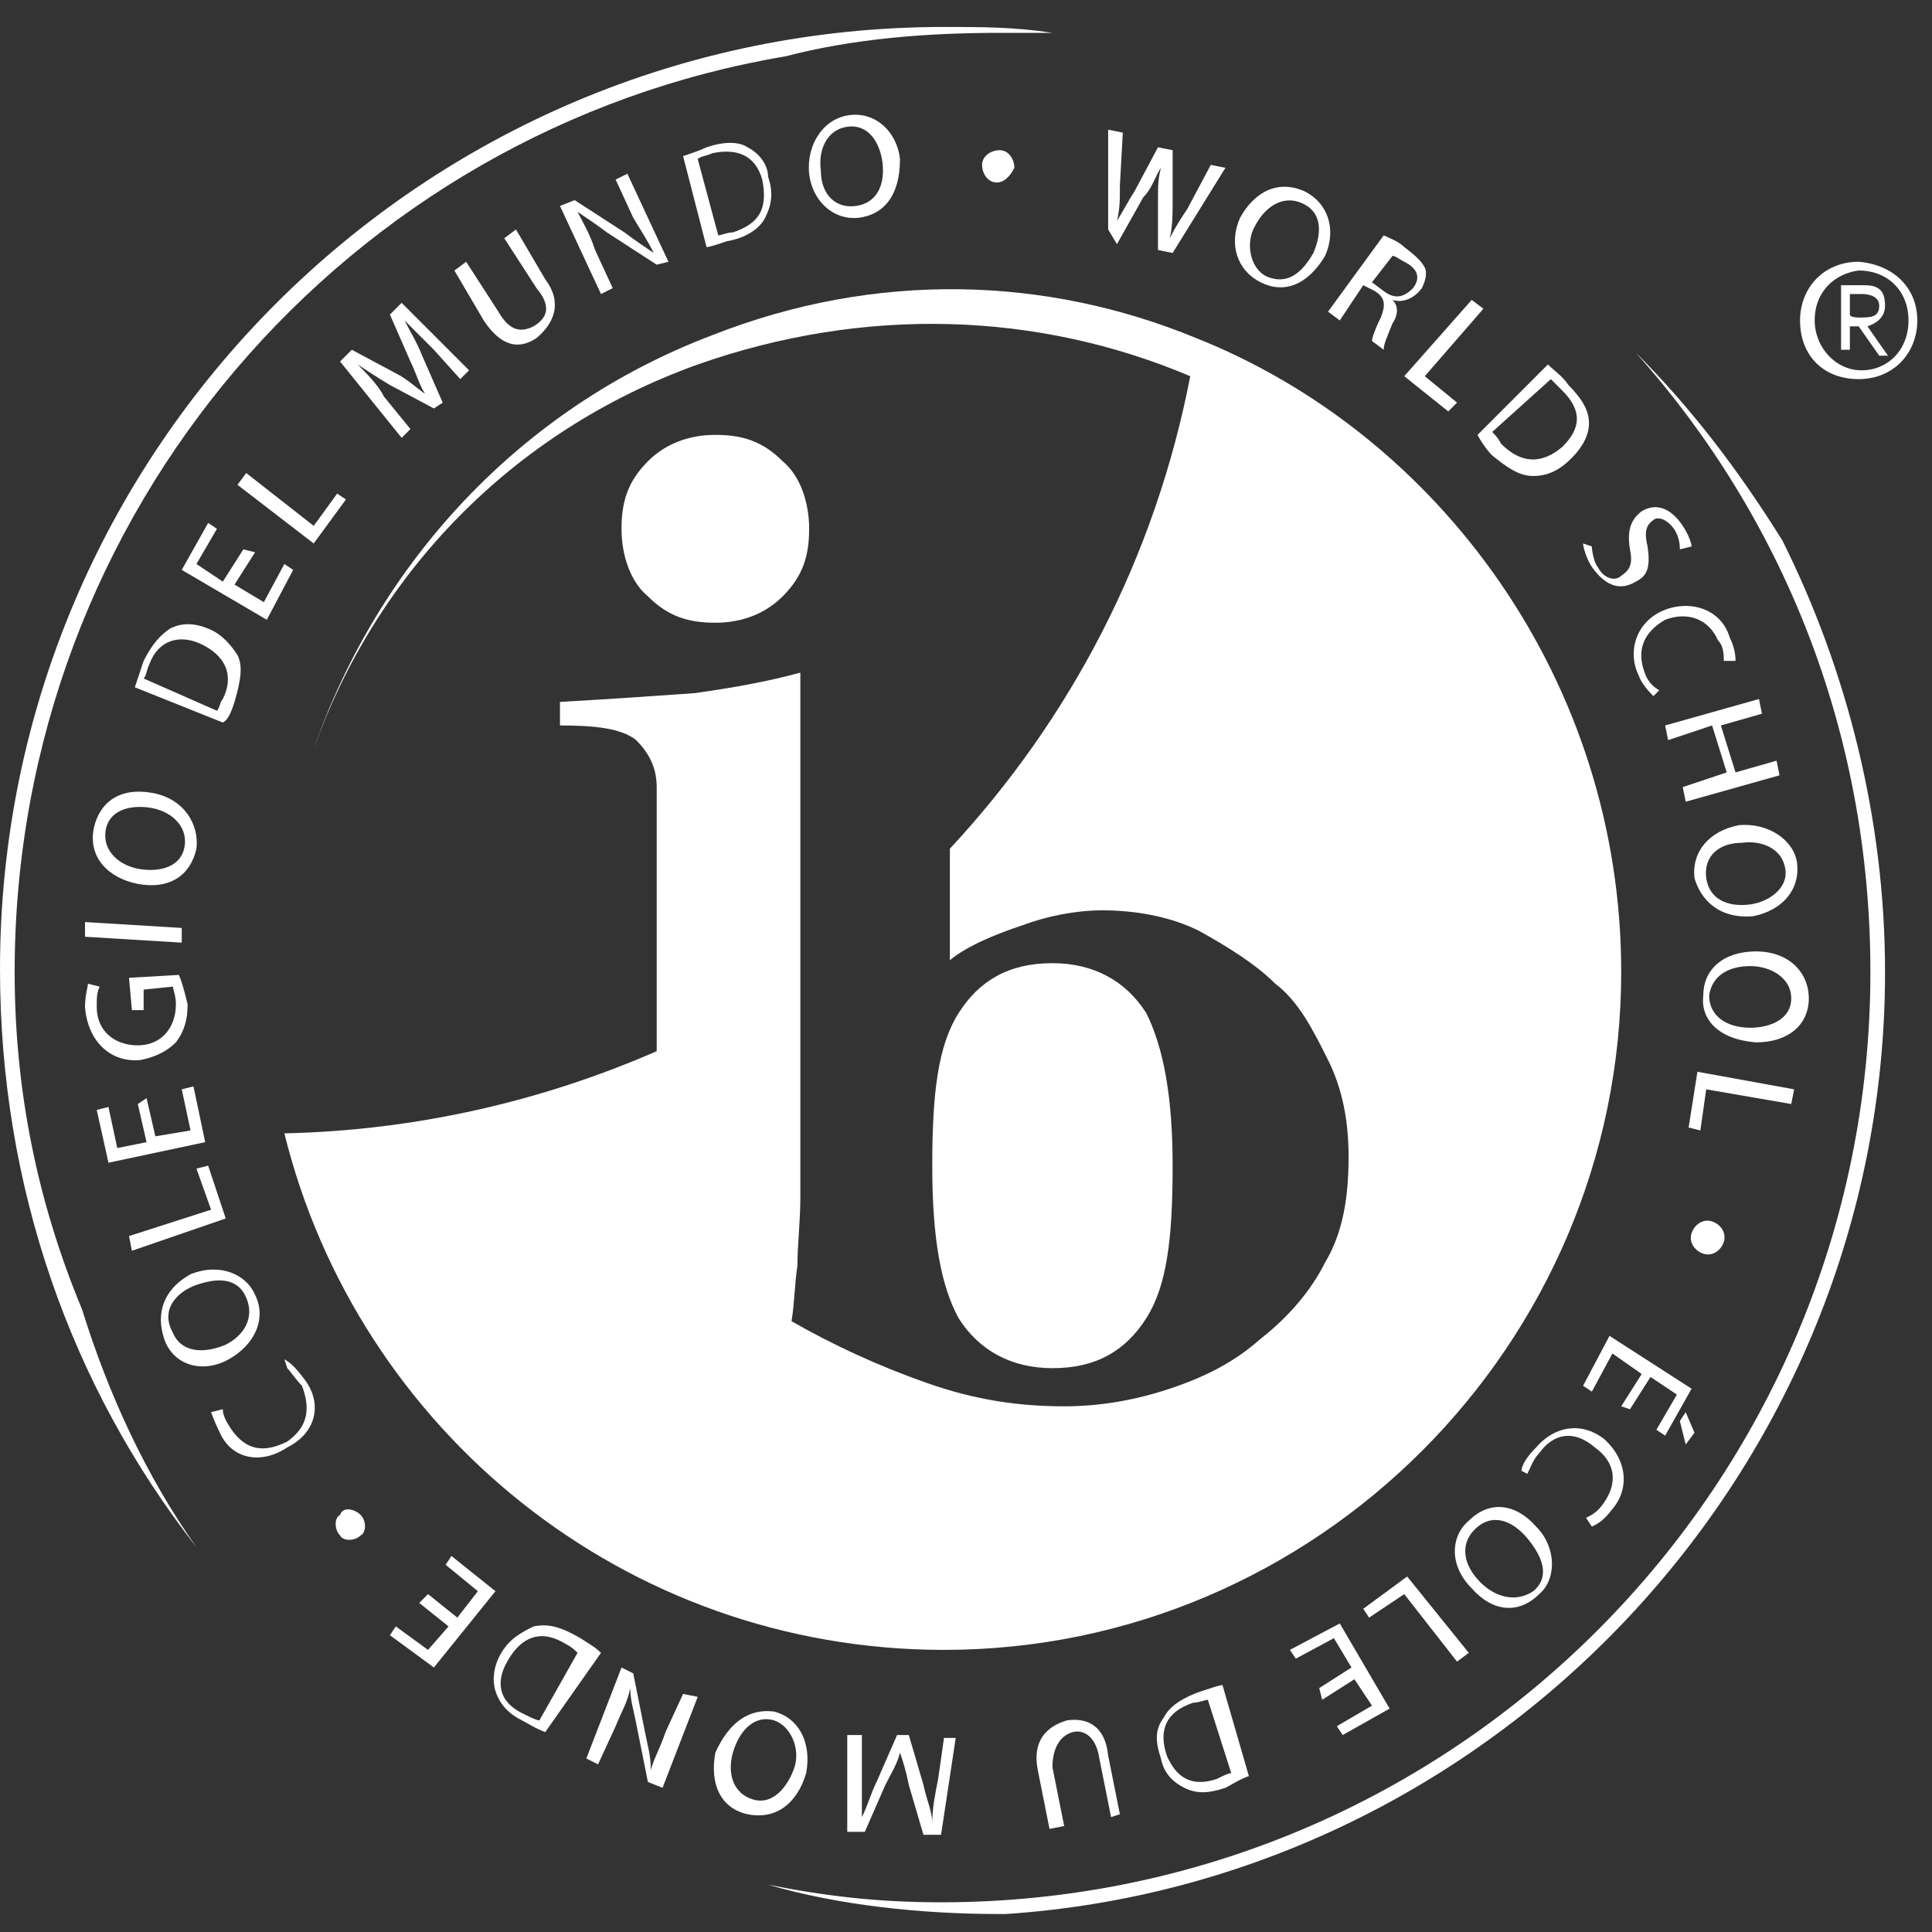 <svg width="43" height="43" viewBox="0 0 43 43" fill="none" xmlns="http://www.w3.org/2000/svg">
<rect x="0" y="0" width="43" height="43" fill="#333333" stroke="none"/>
<path d="M37.518 32.149L37.388 31.627L37.518 31.43L37.714 31.888L37.518 32.149ZM36.083 31.3L36.539 30.581L35.887 30.124L35.43 30.973L35.234 30.843L35.822 29.732L37.649 30.908L37.061 31.953L36.866 31.822L37.322 31.039L36.735 30.647L36.278 31.365L36.083 31.3Z" fill="white"/>
<path d="M33.864 32.737C33.864 32.606 33.995 32.41 34.19 32.214C34.582 31.757 35.169 31.627 35.691 32.018C36.213 32.476 36.278 33.129 35.887 33.586C35.691 33.847 35.561 33.913 35.43 33.978L35.3 33.782C35.43 33.717 35.561 33.651 35.691 33.455C36.017 32.998 35.952 32.541 35.495 32.214C35.039 31.822 34.582 31.888 34.256 32.345C34.125 32.476 34.06 32.672 33.995 32.802L33.864 32.737Z" fill="white"/>
<path d="M32.69 33.847C33.146 33.39 33.734 33.455 34.19 33.978C34.647 34.435 34.647 35.154 34.256 35.48C33.799 35.938 33.212 35.872 32.755 35.35C32.233 34.827 32.298 34.174 32.69 33.847ZM32.82 34.043C32.494 34.37 32.559 34.827 32.951 35.219C33.277 35.546 33.734 35.676 34.125 35.415C34.517 35.088 34.321 34.631 33.995 34.239C33.668 33.847 33.212 33.651 32.82 34.043Z" fill="white"/>
<path d="M32.69 36.787L32.429 36.983L31.254 35.48L30.471 36.003L30.341 35.807L31.319 35.088L32.69 36.787Z" fill="white"/>
<path d="M29.362 37.571L30.08 37.113L29.688 36.46L28.84 36.917L28.709 36.721L29.819 36.133L30.928 38.028L29.884 38.616L29.753 38.42L30.536 37.962L30.145 37.374L29.427 37.832L29.362 37.571Z" fill="white"/>
<path d="M27.796 39.53C27.6 39.595 27.404 39.726 27.274 39.791C26.883 39.922 26.622 39.922 26.36 39.791C26.099 39.661 25.904 39.465 25.838 39.138C25.708 38.746 25.708 38.485 25.904 38.224C26.034 37.962 26.36 37.766 26.752 37.636C26.948 37.571 27.143 37.505 27.209 37.505L27.796 39.53ZM26.883 37.832C26.817 37.832 26.687 37.897 26.556 37.897C25.969 38.093 25.773 38.485 25.969 39.073C26.165 39.53 26.491 39.791 27.078 39.595C27.209 39.53 27.339 39.465 27.404 39.465L26.883 37.832Z" fill="white"/>
<path d="M24.729 40.444L24.468 39.138C24.403 38.681 24.142 38.485 23.881 38.55C23.62 38.616 23.424 38.877 23.424 39.334L23.685 40.641L23.359 40.706L23.098 39.399C22.968 38.746 23.294 38.42 23.751 38.289C24.207 38.224 24.599 38.42 24.664 39.073L24.925 40.379L24.729 40.444Z" fill="white"/>
<path d="M19.183 40.444C19.314 40.183 19.379 39.922 19.509 39.661L19.966 38.616H20.227L20.553 39.726C20.619 40.053 20.749 40.314 20.749 40.575C20.749 40.249 20.814 39.922 20.88 39.595L21.01 38.681H21.271L20.945 40.836H20.553L20.227 39.726C20.162 39.399 20.097 39.203 20.031 39.008C19.966 39.269 19.836 39.465 19.705 39.726L19.248 40.771H18.857V38.616H19.183V40.444Z" fill="white"/>
<path d="M17.226 38.093C17.748 38.224 18.074 38.746 17.943 39.465C17.748 40.118 17.291 40.51 16.638 40.379C16.051 40.249 15.79 39.726 15.921 39.008C16.247 38.289 16.704 38.028 17.226 38.093ZM17.226 38.289C16.769 38.158 16.443 38.55 16.312 39.008C16.182 39.465 16.312 39.922 16.769 40.053C17.226 40.183 17.552 39.726 17.682 39.334C17.813 38.942 17.617 38.42 17.226 38.289Z" fill="white"/>
<path d="M15.529 37.766L14.746 39.791L14.42 39.661L14.159 38.354C14.094 38.028 14.028 37.832 14.028 37.571C13.963 37.897 13.833 38.093 13.702 38.42L13.311 39.269L13.05 39.138L13.833 37.113L14.094 37.244L14.355 38.55C14.42 38.877 14.485 39.073 14.485 39.399C14.55 39.138 14.681 38.942 14.812 38.55L15.203 37.701L15.529 37.766Z" fill="white"/>
<path d="M12.136 38.55C11.941 38.485 11.745 38.354 11.614 38.289C11.223 38.093 11.092 37.832 11.027 37.636C10.962 37.44 10.962 37.113 11.158 36.787C11.353 36.46 11.614 36.329 11.875 36.199C12.201 36.133 12.463 36.199 12.919 36.46C13.115 36.591 13.245 36.656 13.376 36.787L12.136 38.55ZM12.854 36.787C12.789 36.721 12.723 36.656 12.593 36.591C12.071 36.264 11.614 36.395 11.288 36.983C11.027 37.44 11.092 37.897 11.68 38.158C11.81 38.224 11.941 38.289 12.006 38.289L12.854 36.787Z" fill="white"/>
<path d="M9.526 35.48L10.179 36.003L10.636 35.415L9.918 34.827L10.048 34.631L11.027 35.415L9.657 37.113L8.678 36.395L8.809 36.199L9.526 36.721L9.983 36.199L9.331 35.676L9.526 35.48Z" fill="white"/>
<path d="M8.026 33.717C8.156 33.847 8.156 34.109 8.026 34.174C7.895 34.304 7.634 34.304 7.569 34.174C7.438 34.043 7.438 33.782 7.569 33.717C7.634 33.521 7.895 33.586 8.026 33.717Z" fill="white"/>
<path d="M6.329 30.255C6.46 30.32 6.59 30.451 6.786 30.712C7.177 31.235 7.047 31.888 6.394 32.214C5.807 32.606 5.155 32.476 4.894 31.888C4.763 31.627 4.698 31.43 4.698 31.43L4.959 31.365C4.959 31.496 5.024 31.627 5.155 31.822C5.481 32.28 5.872 32.345 6.394 32.084C6.851 31.757 6.916 31.365 6.721 30.843C6.59 30.712 6.46 30.516 6.394 30.451L6.329 30.255Z" fill="white"/>
<path d="M5.677 28.818C5.938 29.34 5.677 29.928 5.089 30.255C4.502 30.581 3.85 30.385 3.654 29.797C3.458 29.21 3.654 28.687 4.241 28.36C4.894 28.099 5.481 28.36 5.677 28.818ZM5.481 28.883C5.285 28.426 4.828 28.426 4.306 28.622C3.85 28.818 3.589 29.21 3.85 29.667C4.045 30.124 4.567 30.124 5.024 29.928C5.416 29.732 5.677 29.34 5.481 28.883Z" fill="white"/>
<path d="M2.936 27.838L2.871 27.511L4.698 26.924L4.372 26.009L4.633 25.944L5.024 27.119L2.936 27.838Z" fill="white"/>
<path d="M3.262 24.441L3.458 25.291L4.241 25.16L4.045 24.245L4.306 24.18L4.567 25.421L2.414 25.878L2.153 24.703L2.414 24.637L2.61 25.552L3.262 25.421L3.067 24.572L3.262 24.441Z" fill="white"/>
<path d="M3.98 21.698C4.045 21.829 4.111 22.09 4.176 22.351C4.176 22.678 4.111 22.939 3.915 23.2C3.719 23.396 3.458 23.527 3.132 23.592C2.479 23.658 1.957 23.2 1.892 22.416C1.892 22.155 1.957 21.959 1.957 21.894L2.218 21.959C2.153 22.09 2.153 22.221 2.153 22.416C2.153 22.939 2.545 23.266 3.067 23.266C3.589 23.266 3.915 22.874 3.915 22.351C3.915 22.155 3.85 22.025 3.85 21.959L3.197 22.025V22.482H2.936L2.871 21.763L3.98 21.698Z" fill="white"/>
<path d="M1.892 20.522L4.045 20.653V20.98L1.892 20.849V20.522Z" fill="white"/>
<path d="M4.372 18.889C4.241 19.477 3.784 19.804 3.067 19.673C2.414 19.543 1.957 19.085 2.088 18.432C2.218 17.844 2.675 17.518 3.393 17.648C4.111 17.779 4.437 18.367 4.372 18.889ZM4.111 18.824C4.176 18.367 3.784 18.04 3.328 17.975C2.871 17.91 2.414 18.04 2.349 18.497C2.284 18.955 2.675 19.281 3.132 19.346C3.589 19.412 4.045 19.281 4.111 18.824Z" fill="white"/>
<path d="M3.001 15.297C3.067 15.101 3.132 14.905 3.197 14.709C3.393 14.317 3.589 14.121 3.784 13.99C4.045 13.86 4.306 13.86 4.633 13.99C4.959 14.121 5.155 14.382 5.285 14.578C5.416 14.839 5.35 15.166 5.22 15.623C5.155 15.819 5.089 16.015 4.959 16.081L3.001 15.297ZM4.828 15.819C4.894 15.754 4.894 15.623 4.959 15.558C5.22 15.036 5.024 14.578 4.437 14.317C3.98 14.121 3.523 14.252 3.328 14.774C3.262 14.905 3.262 15.036 3.197 15.101L4.828 15.819Z" fill="white"/>
<path d="M5.677 12.292L5.22 13.011L5.872 13.402L6.329 12.553L6.525 12.684L5.938 13.794L4.045 12.684L4.633 11.639L4.828 11.77L4.372 12.553L4.959 12.945L5.416 12.227L5.677 12.292Z" fill="white"/>
<path d="M5.285 10.79L5.481 10.528L6.982 11.704L7.504 10.986L7.699 11.116L6.982 12.096L5.285 10.79Z" fill="white"/>
<path d="M9.657 7.785C9.396 7.524 9.2 7.328 9.004 7.132C9.135 7.393 9.265 7.589 9.396 7.916L9.853 8.961L9.657 9.091L8.678 8.569C8.352 8.373 8.156 8.242 7.96 8.112C8.156 8.308 8.417 8.569 8.548 8.83L9.135 9.549L8.939 9.745L7.569 8.046L7.83 7.785L8.809 8.308C9.07 8.438 9.265 8.634 9.461 8.765C9.331 8.569 9.265 8.308 9.135 8.046L8.678 7.001L8.939 6.74L10.44 8.242L10.244 8.438L9.657 7.785Z" fill="white"/>
<path d="M10.375 5.826L11.092 6.936C11.353 7.393 11.614 7.393 11.875 7.263C12.201 7.067 12.267 6.805 11.941 6.413L11.223 5.303L11.484 5.107L12.136 6.217C12.528 6.74 12.332 7.197 11.941 7.524C11.549 7.785 11.158 7.72 10.766 7.132L10.114 6.021L10.375 5.826Z" fill="white"/>
<path d="M13.376 6.544L12.463 4.584L12.789 4.454L13.898 5.172C14.159 5.368 14.355 5.499 14.55 5.63C14.42 5.368 14.29 5.172 14.094 4.846L13.702 3.997L13.963 3.866L14.877 5.826L14.616 5.891L13.507 5.172C13.245 4.976 13.05 4.846 12.854 4.715C12.985 4.976 13.115 5.172 13.245 5.564L13.637 6.413L13.376 6.544Z" fill="white"/>
<path d="M15.203 3.474C15.399 3.409 15.595 3.343 15.725 3.278C16.116 3.147 16.443 3.147 16.638 3.278C16.899 3.409 17.095 3.67 17.095 3.931C17.226 4.323 17.16 4.584 17.03 4.846C16.899 5.107 16.573 5.303 16.182 5.368C15.986 5.434 15.79 5.499 15.725 5.499L15.203 3.474ZM15.986 5.238C16.051 5.238 16.182 5.172 16.312 5.172C16.899 4.976 17.095 4.65 16.965 3.997C16.834 3.539 16.508 3.278 15.855 3.409C15.725 3.474 15.595 3.474 15.529 3.539L15.986 5.238Z" fill="white"/>
<path d="M19.118 4.846C18.531 4.911 18.074 4.454 18.009 3.866C17.943 3.213 18.335 2.625 18.922 2.56C19.509 2.494 19.966 2.952 20.031 3.539C20.031 4.389 19.64 4.78 19.118 4.846ZM19.053 4.584C19.509 4.519 19.705 4.127 19.64 3.605C19.575 3.147 19.314 2.756 18.857 2.821C18.4 2.886 18.204 3.343 18.27 3.801C18.27 4.323 18.596 4.65 19.053 4.584Z" fill="white"/>
<path d="M22.185 4.062C21.989 4.062 21.858 3.866 21.858 3.67C21.858 3.474 22.054 3.343 22.25 3.343C22.446 3.343 22.576 3.539 22.576 3.735C22.511 3.866 22.38 4.062 22.185 4.062Z" fill="white"/>
<path d="M24.664 5.107V2.886L24.99 2.952L24.925 4.127C24.925 4.454 24.925 4.65 24.86 4.911C24.99 4.715 25.121 4.454 25.251 4.258L25.773 3.278L26.099 3.343V4.519C26.099 4.78 26.099 5.042 26.034 5.303C26.165 5.042 26.295 4.846 26.426 4.65L26.948 3.67L27.274 3.735L26.099 5.63L25.773 5.564V4.454C25.773 4.127 25.773 3.997 25.838 3.735C25.708 3.931 25.643 4.193 25.447 4.389L24.86 5.434L24.664 5.107Z" fill="white"/>
<path d="M28.057 6.283C27.535 6.021 27.339 5.434 27.6 4.846C27.927 4.258 28.448 3.997 29.036 4.258C29.558 4.519 29.753 5.107 29.492 5.695C29.101 6.348 28.579 6.544 28.057 6.283ZM28.188 6.152C28.644 6.348 28.971 6.087 29.232 5.63C29.427 5.172 29.427 4.715 28.971 4.519C28.514 4.323 28.122 4.65 27.927 5.042C27.731 5.368 27.796 5.956 28.188 6.152Z" fill="white"/>
<path d="M30.797 5.238C30.928 5.303 31.124 5.368 31.254 5.499C31.515 5.695 31.646 5.826 31.711 5.956C31.776 6.087 31.711 6.283 31.646 6.413C31.45 6.675 31.189 6.74 30.993 6.675C31.124 6.805 31.124 7.001 30.993 7.197C30.863 7.524 30.797 7.654 30.797 7.785L30.536 7.589C30.536 7.524 30.602 7.328 30.732 7.067C30.863 6.74 30.797 6.609 30.602 6.479L30.341 6.348L29.819 7.132L29.558 6.936L30.797 5.238ZM30.536 6.283L30.797 6.479C31.058 6.675 31.254 6.609 31.45 6.413C31.646 6.152 31.515 5.956 31.254 5.826C31.124 5.76 31.058 5.695 30.993 5.695L30.536 6.283Z" fill="white"/>
<path d="M32.755 6.675L33.016 6.871L31.711 8.373L32.429 8.961L32.233 9.157L31.254 8.373L32.755 6.675Z" fill="white"/>
<path d="M34.451 8.112C34.582 8.242 34.778 8.373 34.908 8.569C35.234 8.896 35.365 9.157 35.365 9.418C35.365 9.679 35.234 9.941 34.973 10.202C34.712 10.463 34.451 10.594 34.125 10.594C33.799 10.594 33.538 10.398 33.212 10.137C33.081 10.006 32.951 9.81 32.885 9.679L34.451 8.112ZM33.212 9.614C33.277 9.679 33.342 9.745 33.407 9.875C33.864 10.332 34.321 10.332 34.778 9.941C35.169 9.549 35.234 9.157 34.778 8.7L34.517 8.438L33.212 9.614Z" fill="white"/>
<path d="M35.43 12.162C35.43 12.292 35.495 12.553 35.561 12.619C35.691 12.88 35.952 12.945 36.083 12.815C36.278 12.684 36.344 12.553 36.278 12.227C36.213 11.835 36.278 11.574 36.539 11.378C36.866 11.182 37.192 11.312 37.453 11.704C37.583 11.9 37.649 12.096 37.649 12.162L37.388 12.227C37.388 12.162 37.388 11.966 37.257 11.77C37.061 11.508 36.866 11.508 36.8 11.574C36.605 11.704 36.605 11.9 36.67 12.162C36.735 12.619 36.67 12.815 36.409 12.945C36.083 13.141 35.756 13.076 35.43 12.619C35.3 12.423 35.234 12.162 35.234 12.096L35.43 12.162Z" fill="white"/>
<path d="M36.8 15.493C36.735 15.427 36.539 15.232 36.474 15.036C36.213 14.513 36.409 13.86 36.996 13.598C37.583 13.337 38.301 13.533 38.497 14.186C38.627 14.448 38.627 14.644 38.627 14.709H38.366C38.366 14.578 38.366 14.382 38.236 14.252C38.04 13.794 37.583 13.598 37.061 13.794C36.605 14.056 36.409 14.448 36.605 14.97C36.67 15.166 36.8 15.297 36.931 15.362L36.8 15.493Z" fill="white"/>
<path d="M39.215 15.885L38.301 16.146L38.627 17.191L39.541 16.93L39.606 17.256L37.518 17.844L37.453 17.518L38.431 17.191L38.105 16.146L37.127 16.473L37.061 16.146L39.149 15.558L39.215 15.885Z" fill="white"/>
<path d="M37.714 19.543C37.648 18.955 38.04 18.497 38.693 18.367C39.345 18.301 39.932 18.693 39.998 19.216C40.063 19.804 39.671 20.261 39.019 20.392C38.236 20.457 37.844 20 37.714 19.543ZM37.975 19.543C38.04 20 38.431 20.196 38.953 20.13C39.41 20.065 39.802 19.738 39.736 19.346C39.671 18.889 39.215 18.693 38.758 18.759C38.301 18.759 37.91 19.02 37.975 19.543Z" fill="white"/>
<path d="M37.91 22.155C37.91 21.567 38.366 21.175 39.084 21.175C39.802 21.175 40.258 21.633 40.258 22.221C40.258 22.808 39.802 23.2 39.084 23.2C38.236 23.135 37.844 22.678 37.91 22.155ZM38.04 22.155C38.04 22.613 38.431 22.874 38.953 22.874C39.41 22.874 39.867 22.678 39.867 22.221C39.867 21.763 39.41 21.502 38.953 21.502C38.497 21.502 38.105 21.698 38.04 22.155Z" fill="white"/>
<path d="M39.932 24.245L39.867 24.572L37.975 24.245L37.844 25.16L37.583 25.095L37.779 23.854L39.932 24.245Z" fill="white"/>
<path d="M37.649 27.446C37.714 27.25 37.91 27.119 38.105 27.185C38.301 27.25 38.431 27.446 38.366 27.642C38.301 27.838 38.105 27.969 37.91 27.903C37.714 27.838 37.583 27.642 37.649 27.446Z" fill="white"/>
<path d="M36.083 21.633C36.083 29.928 29.297 36.721 21.01 36.721C13.898 36.721 7.96 31.822 6.329 25.225C9.265 25.16 12.071 24.507 14.616 23.396V17.518C14.616 17.06 14.42 16.734 14.159 16.473C13.833 16.211 13.245 16.146 12.463 16.146V15.623C13.572 15.558 14.55 15.493 15.464 15.427C16.377 15.297 17.095 15.166 17.813 14.97V26.662C17.813 27.185 17.748 27.707 17.748 28.165C17.682 28.622 17.682 29.014 17.617 29.406C18.531 29.928 19.509 30.385 20.619 30.777C21.728 31.169 22.707 31.3 23.685 31.3C24.468 31.3 25.251 31.169 26.034 30.908C26.817 30.647 27.47 30.32 28.057 29.797C28.644 29.34 29.166 28.752 29.492 28.099C29.884 27.446 30.015 26.662 30.015 25.748C30.015 24.964 29.884 24.245 29.558 23.592C29.232 22.939 28.905 22.286 28.383 21.894C27.927 21.437 27.274 21.045 26.687 20.718C26.034 20.392 25.251 20.261 24.534 20.261C23.946 20.261 23.294 20.392 22.772 20.588C22.185 20.784 21.532 21.045 21.141 21.371V18.889C23.816 16.015 25.708 12.423 26.491 8.373C23.098 6.936 19.248 6.805 15.529 8.112C11.353 9.614 8.352 12.815 6.982 16.669C8.417 12.553 11.549 9.091 15.855 7.459C19.509 6.021 23.294 6.152 26.622 7.524C32.037 9.679 36.083 15.166 36.083 21.633ZM21.336 29.34C21.793 30.059 22.511 30.451 23.424 30.451C24.403 30.451 25.055 30.059 25.512 29.34C25.969 28.622 26.099 27.577 26.099 25.944C26.099 24.441 25.904 23.331 25.512 22.547C25.055 21.829 24.338 21.437 23.424 21.437C22.446 21.437 21.793 21.829 21.336 22.547C20.88 23.266 20.749 24.311 20.749 25.944C20.749 27.577 20.945 28.622 21.336 29.34ZM17.421 13.272C17.878 12.815 18.009 12.357 18.009 11.77C18.009 11.182 17.813 10.594 17.421 10.267C16.965 9.81 16.508 9.679 15.921 9.679C15.334 9.679 14.812 9.875 14.42 10.267C13.963 10.725 13.833 11.182 13.833 11.77C13.833 12.357 14.028 12.945 14.42 13.272C14.877 13.729 15.334 13.86 15.921 13.86C16.508 13.86 17.03 13.664 17.421 13.272Z" fill="white"/>
<path d="M36.409 7.85C39.671 11.508 41.629 16.277 41.629 21.633C41.629 32.998 32.429 42.339 20.945 42.339C19.575 42.339 18.4 42.208 17.095 41.947C18.661 42.404 20.488 42.6 22.25 42.6H22.38C33.212 41.882 41.955 32.737 41.955 21.633C41.955 18.236 41.107 14.905 39.671 12.031C38.693 10.463 37.649 9.091 36.409 7.85Z" fill="white"/>
<path d="M0.326 21.633C0.326 11.378 7.765 2.886 17.487 1.253C18.987 0.861 20.619 0.731 22.25 0.731H23.424C22.576 0.6 21.858 0.6 21.01 0.6C9.396 0.6 0 10.006 0 21.567C0 26.401 1.566 30.843 4.372 34.435C3.262 32.867 2.414 31.039 1.827 29.144C0.848 26.793 0.326 24.311 0.326 21.633Z" fill="white"/>
<path d="M42.673 7.132C42.673 7.85 42.151 8.438 41.368 8.438C40.585 8.438 40.063 7.916 40.063 7.132C40.063 6.413 40.585 5.826 41.368 5.826C42.151 5.891 42.673 6.413 42.673 7.132ZM40.389 7.132C40.389 7.72 40.846 8.242 41.433 8.242C42.02 8.242 42.477 7.785 42.477 7.132C42.477 6.479 42.02 6.021 41.368 6.021C40.846 6.087 40.389 6.479 40.389 7.132ZM41.172 7.785H40.976V6.348H41.498C41.825 6.348 41.955 6.479 41.955 6.805C41.955 7.067 41.759 7.197 41.563 7.263L42.02 7.916H41.825L41.368 7.263H41.172V7.785ZM41.368 7.067C41.629 7.067 41.825 7.067 41.825 6.805C41.825 6.609 41.629 6.544 41.433 6.544H41.172V7.001C41.172 7.067 41.368 7.067 41.368 7.067Z" fill="white"/>
</svg>
